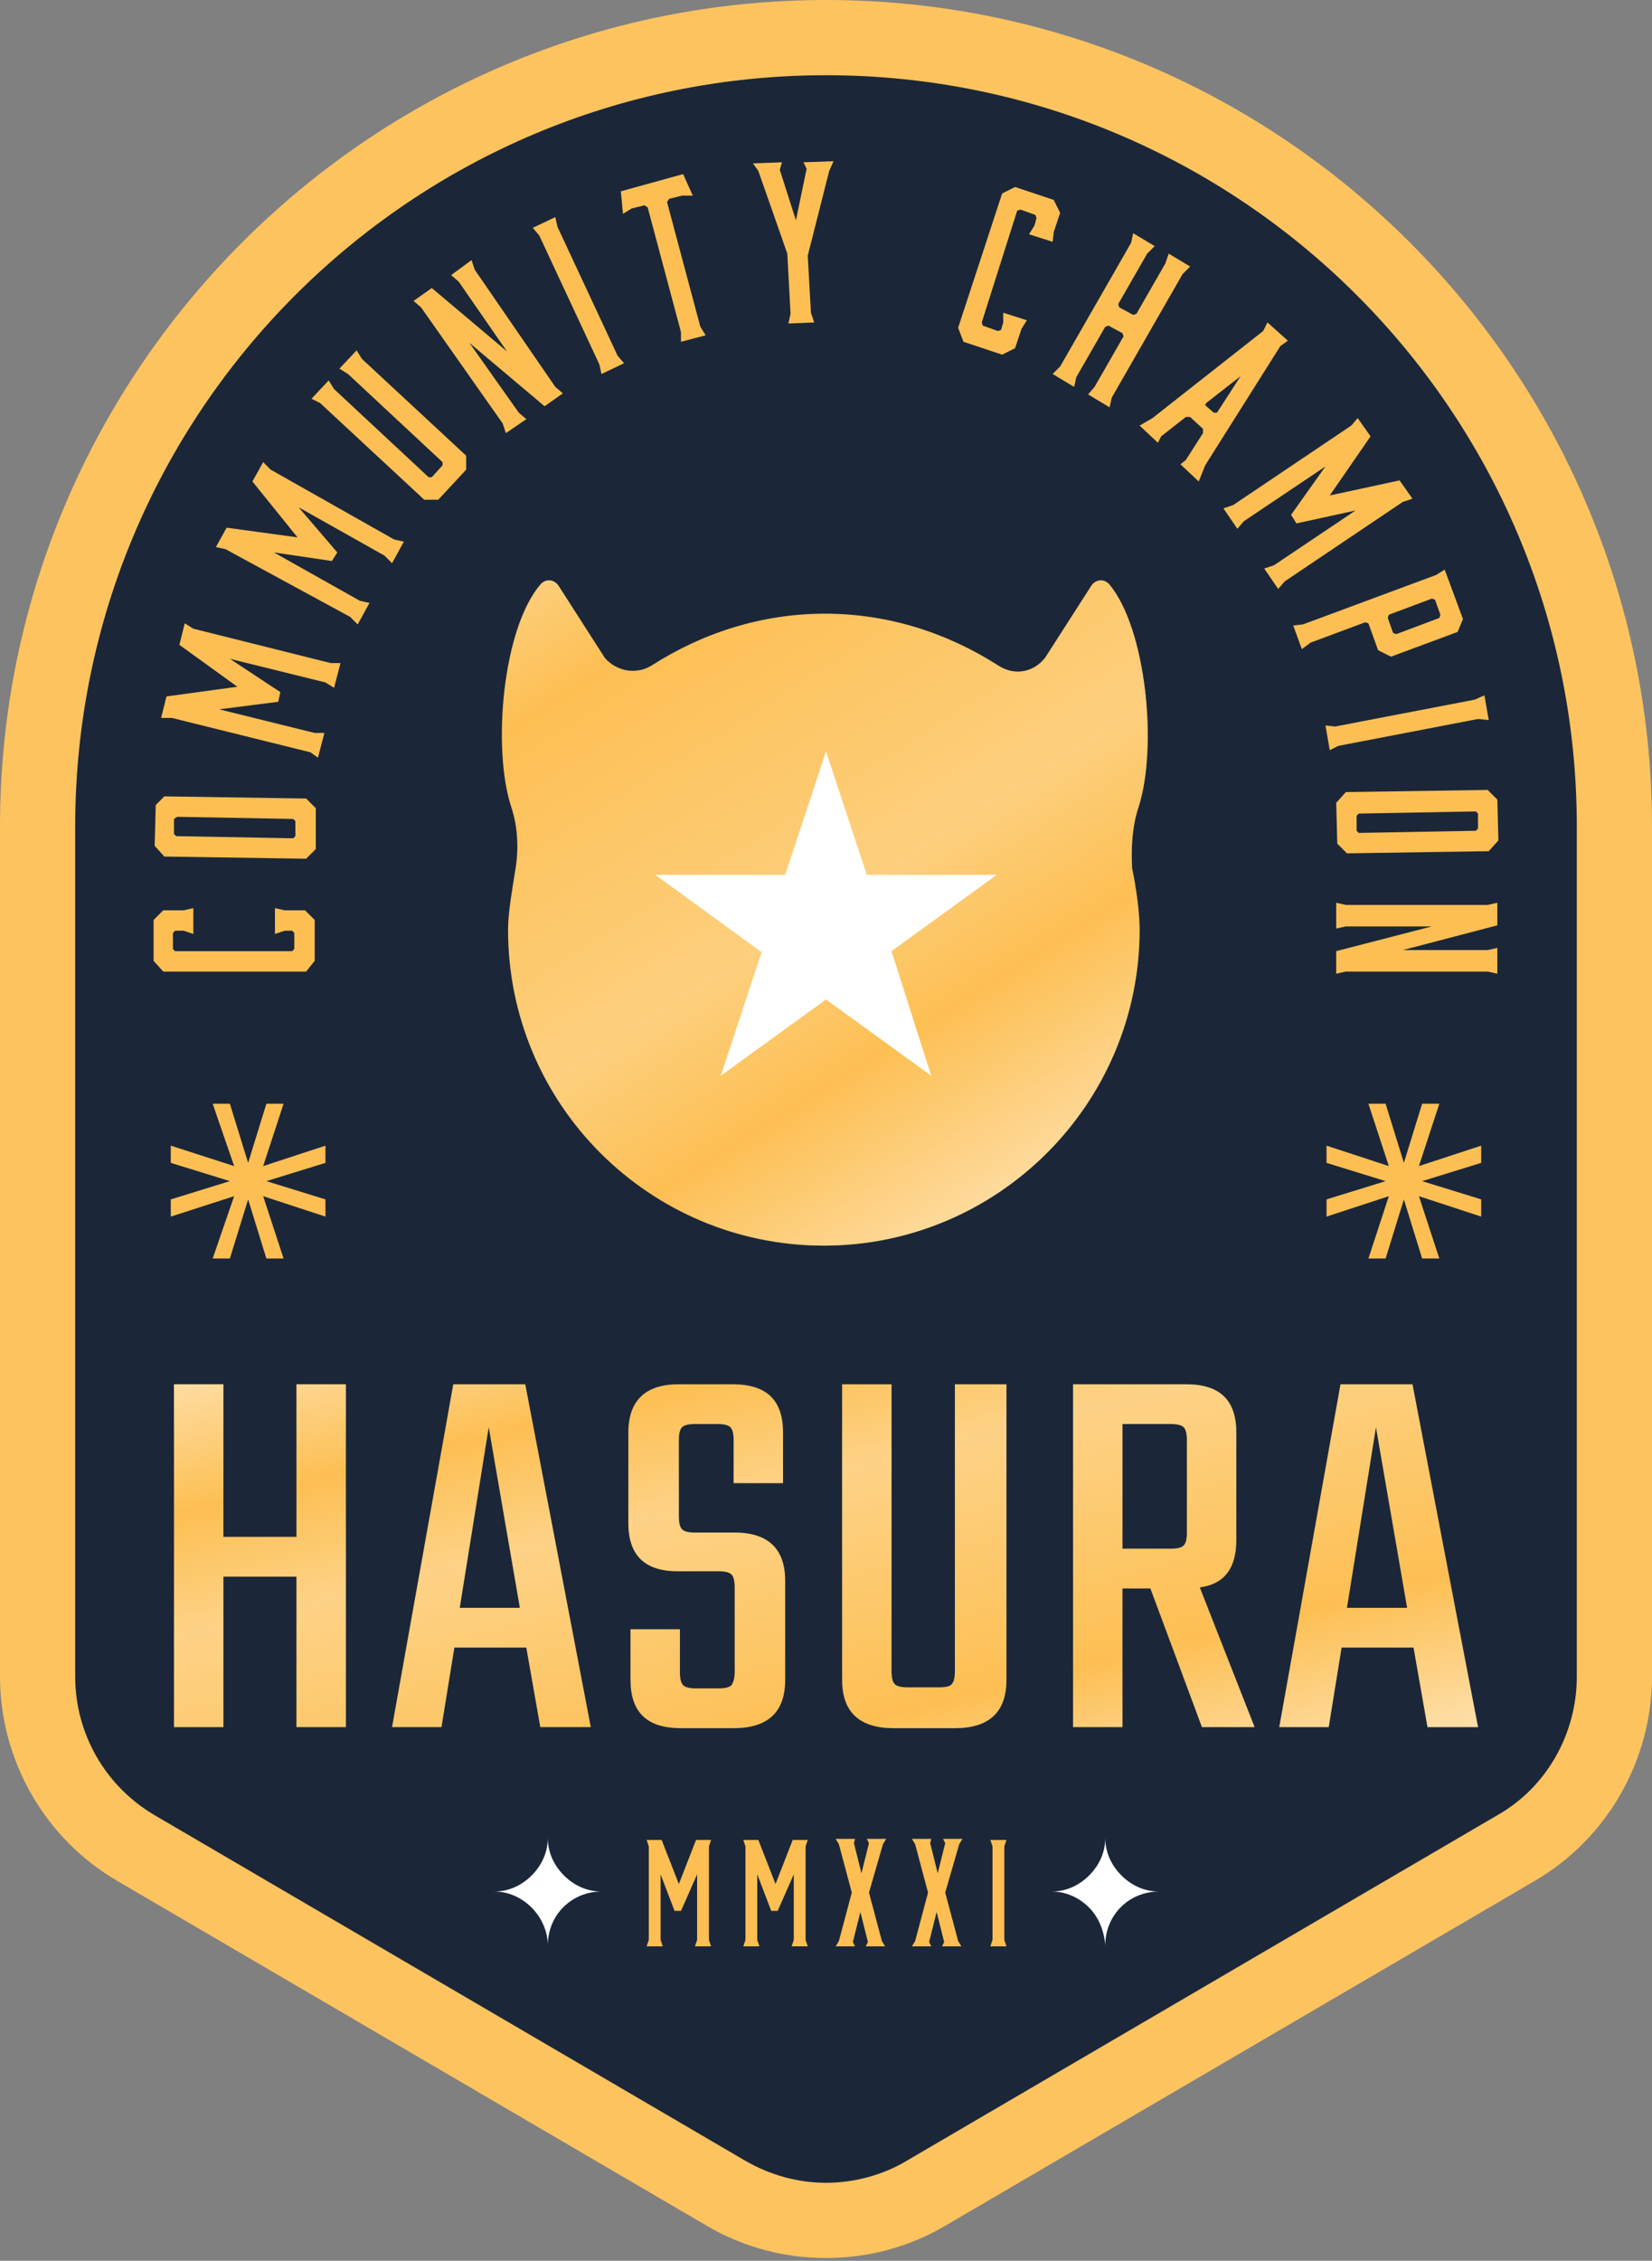 <?xml version="1.0"?>
<svg width="280" height="383" viewBox="0 0 280 383" fill="none" xmlns="http://www.w3.org/2000/svg"><rect x="0" y="0" width="280" height="383" fill="#808080" stroke="none"/> <path d="M140.001 376.163C133.993 376.163 128.167 374.524 123.07 371.611L23.122 313.166C12.927 307.157 6.373 296.051 6.373 284.034V140.015C6.373 66.275 66.269 6.373 140.001 6.373C213.733 6.373 273.629 66.275 273.629 140.015V284.034C273.629 295.869 267.257 307.157 256.88 313.166L156.932 371.429C151.834 374.524 146.008 376.163 140.001 376.163Z" fill="#1B2738"></path> <path d="M140 12.745C210.273 12.745 267.256 69.734 267.256 140.014V284.034C267.256 293.684 262.159 302.787 253.784 307.521L153.836 365.967C149.649 368.516 144.733 369.79 140 369.79C135.267 369.79 130.533 368.516 126.164 365.967L26.216 307.521C17.841 302.605 12.744 293.684 12.744 284.034V140.014C12.744 69.734 69.727 12.745 140 12.745ZM140 0C62.809 0 0 62.815 0 140.014V284.034C0 298.235 7.646 311.527 19.844 318.628L119.792 377.073C125.982 380.714 132.9 382.535 140 382.535C147.1 382.535 154.018 380.714 160.208 377.073L260.156 318.628C272.354 311.527 280 298.235 280 284.034V140.014C280 62.815 217.191 0 140 0Z" fill="#FDC35F"></path> <path d="M51.884 164.594H27.671L26.033 162.774V155.855L27.671 154.216H31.13L32.769 153.852V158.222L31.13 157.676H29.674L29.31 158.04V160.771L29.674 161.135H49.518L49.882 160.771V158.04L49.518 157.676H48.243L46.605 158.222V153.852L48.243 154.216H51.702L53.341 155.855V162.774L51.884 164.594Z" fill="#FDBF53"></path> <path d="M27.853 134.916L51.885 135.28L53.523 136.919V143.838L51.885 145.476L27.853 145.112L26.215 143.291L26.397 136.373L27.853 134.916ZM29.492 138.74V141.289L29.856 141.653L49.7 142.017L50.064 141.653V139.104L49.7 138.74L30.038 138.375L29.492 138.74Z" fill="#FDBF53"></path> <path d="M47.517 117.255L47.153 118.893L37.14 120.168L53.343 124.173H54.981L53.889 128.361L52.614 127.451L29.129 121.624H27.309L28.219 117.983L40.235 116.344L30.404 109.244L31.314 105.602L32.77 106.512L56.073 112.339H57.712L56.62 116.526L55.163 115.616L38.96 111.61L47.517 117.255Z" fill="#FDBF53"></path> <path d="M57.164 93.586L56.253 95.043L46.422 93.586L60.987 101.779L62.625 102.144L60.623 105.785L59.348 104.51L38.23 93.04L36.592 92.676L38.412 89.398L50.428 91.037L42.781 81.569L44.602 78.292L45.876 79.567L66.813 91.401L68.451 91.765L66.448 95.407L65.174 94.132L50.61 85.939L57.164 93.586Z" fill="#FDBF53"></path> <path d="M61.352 60.813L79.012 77.2V79.567L74.278 84.665H71.912L54.252 68.278L52.796 67.55L55.709 64.454L56.619 65.911L72.64 80.841H73.186L75.007 78.838V78.292L58.986 63.362L57.529 62.452L60.442 59.356L61.352 60.813Z" fill="#FDBF53"></path> <path d="M89.206 71.009L85.747 73.376L85.201 71.737L71.365 52.073L70.09 50.981L73.185 48.796L85.929 59.538L77.737 47.703L76.462 46.611L79.921 44.062L80.467 45.701L94.121 65.547L95.396 66.639L92.301 68.824L79.557 58.082L87.932 69.916L89.206 71.009Z" fill="#FDBF53"></path> <path d="M105.771 61.541L101.948 63.362L101.584 61.723L91.389 39.874L90.297 38.6L94.12 36.779L94.484 38.418L104.679 60.267L105.771 61.541Z" fill="#FDBF53"></path> <path d="M117.423 33.138H115.603L113.418 33.684L113.054 34.23L118.698 55.35L119.608 56.807L115.421 57.9V56.261L109.777 35.14L109.231 34.776L107.046 35.322L105.59 36.233L105.226 32.409L115.785 29.496L117.423 33.138Z" fill="#FDBF53"></path> <path d="M137.449 52.984L137.996 54.623L133.626 54.804L133.99 53.166L133.444 42.97L128.529 28.95L127.618 27.676L132.534 27.494L132.17 28.768L134.901 37.325L136.721 28.586L136.175 27.494L141.273 27.311L140.544 28.95L136.903 43.334L137.449 52.984Z" fill="#FDBF53"></path> <path d="M162.393 55.532L169.857 32.773L172.041 31.681L178.595 33.865L179.688 36.05L178.595 39.328L178.413 40.966L174.408 39.692L175.318 38.235L175.683 36.961L175.501 36.415L172.952 35.504L172.406 35.686L166.398 54.622L166.58 55.168L169.129 56.078L169.675 55.896L170.039 54.622V52.983L174.044 54.258L173.134 55.714L172.041 58.992L169.857 60.084L163.303 57.899L162.393 55.532Z" fill="#FDBF53"></path> <path d="M192.069 39.51L195.71 41.695L194.435 42.969L189.52 51.527L189.702 52.073L192.069 53.347L192.615 53.165L197.53 44.608L198.076 42.969L201.718 45.154L200.443 46.428L188.428 67.367L188.063 69.006L184.422 66.821L185.515 65.546L190.43 56.989L190.248 56.443L187.881 55.168L187.335 55.35L182.42 63.907L182.056 65.546L178.415 63.361L179.689 62.087L191.705 41.148L192.069 39.51Z" fill="#FDBF53"></path> <path d="M203.172 81.569L200.077 78.656L200.987 77.928L203.9 73.376V72.648L201.715 70.645H200.987L196.8 73.922L196.254 75.015L193.159 72.102L195.343 70.827L214.095 56.079L214.823 54.623L218.282 57.718L217.008 58.628L204.264 78.838L203.172 81.569ZM204.264 68.642L205.72 69.917H206.267L210.272 63.726L204.446 68.278L204.264 68.642Z" fill="#FDBF53"></path> <path d="M219.739 88.67L218.828 87.214L224.654 79.02L210.818 88.306L209.726 89.581L207.359 86.121L208.997 85.575L229.023 72.102L230.116 70.827L232.3 73.922L225.382 83.936L237.216 81.387L239.4 84.483L237.762 85.029L217.736 98.502L216.644 99.777L214.277 96.317L215.915 95.771L229.752 86.485L219.739 88.67Z" fill="#FDBF53"></path> <path d="M220.65 109.972L219.193 105.967L220.832 105.785L243.407 97.409L244.863 96.499L247.958 104.874L247.048 107.059L235.76 111.247L233.576 110.154L231.937 105.603L231.391 105.421L222.106 108.88L220.65 109.972ZM235.214 104.692L236.124 107.241L236.671 107.423L243.953 104.692L244.135 104.146L243.225 101.597L242.678 101.415L235.396 104.146L235.214 104.692Z" fill="#FDBF53"></path> <path d="M225.382 127.087L224.654 122.899L226.292 123.081L249.959 118.53L251.598 117.801L252.326 121.989L250.506 121.807L226.838 126.359L225.382 127.087Z" fill="#FDBF53"></path> <path d="M252.327 144.201L228.296 144.566L226.658 142.927L226.476 136.008L228.114 134.187L252.145 133.823L253.784 135.462L253.966 142.381L252.327 144.201ZM250.507 140.378V137.829L250.143 137.465L230.299 137.829L229.935 138.193V140.742L230.299 141.106L250.143 140.742L250.507 140.378Z" fill="#FDBF53"></path> <path d="M226.476 157.311V152.941L228.114 153.306H252.145L253.784 152.941V156.765L237.763 160.953H252.145L253.784 160.588V164.958L252.145 164.594H228.114L226.476 164.958V161.135L242.678 156.947H228.114L226.476 157.311Z" fill="#FDBF53"></path> <path d="M50.248 234.51H58.623V292.591H50.248V267.101H37.868V292.591H29.494V234.51H37.868V260.364H50.248V234.51Z" fill="#FDBF53"></path> <path d="M91.575 292.591L89.208 279.118H77.011L74.826 292.591H66.451L76.829 234.51H89.026L100.132 292.591H91.575ZM77.921 272.381H88.116L82.836 241.793L77.921 272.381Z" fill="#FDBF53"></path> <path d="M124.526 283.123V268.922C124.526 267.829 124.344 267.101 123.98 266.737C123.616 266.373 122.887 266.19 121.795 266.19H114.877C109.233 266.19 106.502 263.459 106.502 257.997V242.703C106.502 237.241 109.415 234.51 115.059 234.51H124.162C129.987 234.51 132.718 237.241 132.718 242.703V251.26H124.344V243.978C124.344 242.885 124.162 242.157 123.798 241.793C123.434 241.429 122.705 241.246 121.613 241.246H117.79C116.697 241.246 115.969 241.429 115.605 241.793C115.241 242.157 115.059 242.885 115.059 243.978V256.905C115.059 257.997 115.241 258.725 115.605 259.09C115.969 259.454 116.697 259.636 117.79 259.636H124.526C130.17 259.636 133.082 262.367 133.082 267.829V284.58C133.082 290.042 130.17 292.773 124.344 292.773H115.423C109.597 292.773 106.867 290.042 106.867 284.58V276.022H115.241V283.305C115.241 284.398 115.423 285.126 115.787 285.49C116.151 285.854 116.88 286.036 117.972 286.036H121.795C122.887 286.036 123.616 285.854 123.98 285.49C124.344 284.944 124.526 284.216 124.526 283.123Z" fill="#FDBF53"></path> <path d="M162.212 234.51H170.586V284.58C170.586 290.042 167.673 292.773 161.847 292.773H151.47C145.645 292.773 142.732 290.042 142.732 284.58V234.51H151.106V283.123C151.106 284.216 151.288 284.944 151.652 285.308C152.016 285.672 152.745 285.854 153.837 285.854H159.117C160.209 285.854 161.119 285.672 161.301 285.308C161.665 284.944 161.847 284.216 161.847 283.123V234.51H162.212Z" fill="#FDBF53"></path> <path d="M190.248 269.104V292.591H181.873V234.51H200.989C206.815 234.51 209.545 237.241 209.545 242.703V260.91C209.545 265.644 207.543 268.375 203.355 268.922L212.64 292.591H203.72L194.981 269.104H190.248ZM190.248 241.246V262.367H198.44C199.532 262.367 200.261 262.185 200.625 261.821C200.989 261.457 201.171 260.728 201.171 259.636V243.978C201.171 242.885 200.989 242.157 200.625 241.793C200.261 241.429 199.532 241.246 198.44 241.246H190.248Z" fill="#FDBF53"></path> <path d="M241.952 292.591L239.586 279.118H227.388L225.203 292.591H216.829L227.206 234.51H239.404L250.509 292.591H241.952ZM228.298 272.381H238.493L233.214 241.793L228.298 272.381Z" fill="#FDBF53"></path> <path d="M251.053 194.09L240.494 197.549L243.953 186.989H241.04L237.945 197.003L234.85 186.989H231.937L235.396 197.549L224.837 194.09V197.003L234.85 200.098L224.837 203.193V206.106L235.396 202.647L231.937 213.207H234.85L237.945 203.193L241.04 213.207H243.953L240.494 202.647L251.053 206.106V203.193L241.04 200.098L251.053 197.003V194.09Z" fill="#FDBF53"></path> <path d="M55.163 194.09L44.604 197.549L48.063 186.989H45.15L42.055 197.003L38.96 186.989H36.047L39.688 197.549L28.947 194.09V197.003L38.96 200.098L28.947 203.193V206.106L39.688 202.647L36.047 213.207H38.96L42.055 203.193L45.15 213.207H48.063L44.604 202.647L55.163 206.106V203.193L45.15 200.098L55.163 197.003V194.09Z" fill="#FDBF53"></path> <path d="M90.118 323.18C88.48 321.541 86.295 320.449 83.747 320.449C86.295 320.449 88.48 319.356 90.118 317.718C91.757 316.079 92.849 313.894 92.849 311.345C92.849 313.894 93.942 316.079 95.58 317.718C97.219 319.356 99.403 320.449 101.952 320.449C96.855 320.449 92.849 324.454 92.849 329.552C92.849 327.186 91.757 324.819 90.118 323.18Z" fill="white"></path> <path d="M184.604 323.179C182.966 321.541 180.781 320.448 178.232 320.448C180.781 320.448 182.966 319.356 184.604 317.717C186.243 316.079 187.335 313.894 187.335 311.345C187.335 313.894 188.427 316.079 190.066 317.717C191.704 319.356 193.889 320.448 196.438 320.448C191.34 320.448 187.335 324.454 187.335 329.552C187.153 327.185 186.243 324.818 184.604 323.179Z" fill="white"></path> <path d="M115.424 323.728H114.332L111.965 317.537V328.644L112.329 329.736H109.599L109.963 328.644V312.803L109.599 311.711H112.147L115.06 319.176L117.973 311.711H120.522L120.158 312.803V328.644L120.522 329.736H117.791L118.155 328.644V317.537L115.424 323.728Z" fill="#FDBF53"></path> <path d="M131.809 323.725H130.717L128.35 317.534V328.641L128.714 329.733H125.984L126.348 328.641V312.8L125.984 311.708H128.532L131.445 319.173L134.358 311.708H136.907L136.543 312.8V328.641L136.907 329.733H134.176L134.54 328.641V317.534L131.809 323.725Z" fill="#FDBF53"></path> <path d="M147.285 320.63L149.469 328.823L150.016 329.734H146.739L147.103 329.005L145.828 323.907L144.554 329.005L144.918 329.734H141.641L142.187 328.823L144.372 320.63L142.187 312.437L141.641 311.526H144.918L144.736 312.255L146.01 317.353L147.285 312.255L146.921 311.526H150.198L149.651 312.437L147.285 320.63Z" fill="#FDBF53"></path> <path d="M160.209 320.63L162.394 328.823L162.94 329.734H159.663L160.027 329.005L158.753 323.907L157.478 329.005L157.842 329.734H154.565L155.112 328.823L157.296 320.63L155.112 312.437L154.565 311.526H157.842L157.66 312.255L158.935 317.353L160.209 312.255L159.845 311.526H163.122L162.576 312.437L160.209 320.63Z" fill="#FDBF53"></path> <path d="M170.587 329.733H167.856L168.221 328.641V312.8L167.856 311.708H170.587L170.223 312.8V328.641L170.587 329.733Z" fill="#FDBF53"></path> <path d="M174.045 124.902H109.416V189.538H174.045V124.902Z" fill="white"></path> <path d="M192.978 136.737C196.255 126.541 194.253 106.513 188.063 99.048C187.153 97.956 185.696 98.138 184.968 99.23L177.14 111.429C175.137 113.978 171.86 114.524 169.129 112.703C160.573 107.241 150.56 103.964 139.818 103.964C129.077 103.964 119.064 107.241 110.508 112.703C107.959 114.342 104.5 113.796 102.497 111.429L94.669 99.23C93.941 98.138 92.484 97.956 91.574 99.048C85.202 106.513 83.382 126.723 86.659 136.737C87.751 140.014 87.933 143.656 87.387 147.115C86.841 150.575 86.112 154.58 86.112 157.493C86.112 187.171 110.144 211.023 139.636 211.023C169.129 211.023 193.16 186.989 193.16 157.493C193.16 154.58 192.614 150.575 191.886 147.115C191.704 143.656 191.886 140.014 192.978 136.737ZM157.842 182.255L140.001 169.328L122.159 182.255L129.077 161.317L111.054 148.208H133.082L140.001 127.269L146.919 148.208H168.947L151.106 161.135L157.842 182.255Z" fill="#FDBF53"></path> <path d="M192.978 136.737C196.255 126.541 194.253 106.513 188.063 99.048C187.153 97.956 185.696 98.138 184.968 99.23L177.14 111.429C175.137 113.978 171.86 114.524 169.129 112.703C160.573 107.241 150.56 103.964 139.818 103.964C129.077 103.964 119.064 107.241 110.508 112.703C107.959 114.342 104.5 113.796 102.497 111.429L94.669 99.23C93.941 98.138 92.484 97.956 91.574 99.048C85.202 106.513 83.382 126.723 86.659 136.737C87.751 140.014 87.933 143.656 87.387 147.115C86.841 150.575 86.112 154.58 86.112 157.493C86.112 187.171 110.144 211.023 139.636 211.023C169.129 211.023 193.16 186.989 193.16 157.493C193.16 154.58 192.614 150.575 191.886 147.115C191.704 143.656 191.886 140.014 192.978 136.737ZM157.842 182.255L140.001 169.328L122.159 182.255L129.077 161.317L111.054 148.208H133.082L140.001 127.269L146.919 148.208H168.947L151.106 161.135L157.842 182.255Z" fill="url(#paint0_linear_307_474)" fill-opacity="0.5"></path> <path d="M50.248 234.51H58.623V292.591H50.248V267.101H37.868V292.591H29.494V234.51H37.868V260.365H50.248V234.51ZM91.575 292.591L89.208 279.118H77.01L74.826 292.591H66.451L76.828 234.51H89.026L100.131 292.591H91.575ZM77.92 272.381H88.115L82.836 241.793L77.92 272.381ZM124.526 283.124V268.922C124.526 267.83 124.344 267.101 123.98 266.737C123.616 266.373 122.888 266.191 121.796 266.191H114.878C109.234 266.191 106.503 263.46 106.503 257.998V242.704C106.503 237.241 109.416 234.51 115.06 234.51H124.162C129.988 234.51 132.719 237.241 132.719 242.704V251.261H124.344V243.978C124.344 242.886 124.162 242.157 123.798 241.793C123.434 241.429 122.706 241.247 121.614 241.247H117.79C116.698 241.247 115.97 241.429 115.606 241.793C115.242 242.157 115.06 242.886 115.06 243.978V256.905C115.06 257.998 115.242 258.726 115.606 259.09C115.97 259.454 116.698 259.636 117.79 259.636H124.526C130.17 259.636 133.083 262.367 133.083 267.83V284.58C133.083 290.042 130.17 292.774 124.344 292.774H115.424C109.598 292.774 106.867 290.042 106.867 284.58V276.023H115.242V283.306C115.242 284.398 115.424 285.127 115.788 285.491C116.152 285.855 116.88 286.037 117.972 286.037H121.796C122.888 286.037 123.616 285.855 123.98 285.491C124.344 284.944 124.526 284.216 124.526 283.124ZM162.212 234.51H170.586V284.58C170.586 290.042 167.673 292.774 161.848 292.774H151.47C145.645 292.774 142.732 290.042 142.732 284.58V234.51H151.106V283.124C151.106 284.216 151.288 284.944 151.653 285.309C152.017 285.673 152.745 285.855 153.837 285.855H159.117C160.209 285.855 161.119 285.673 161.301 285.309C161.666 284.944 161.848 284.216 161.848 283.124V234.51H162.212ZM190.248 269.104V292.591H181.874V234.51H200.989C206.815 234.51 209.546 237.241 209.546 242.704V260.911C209.546 265.645 207.543 268.376 203.356 268.922L212.641 292.591H203.72L194.982 269.104H190.248ZM190.248 241.247V262.367H198.441C199.533 262.367 200.261 262.185 200.625 261.821C200.989 261.457 201.171 260.729 201.171 259.636V243.978C201.171 242.886 200.989 242.157 200.625 241.793C200.261 241.429 199.533 241.247 198.441 241.247H190.248ZM241.952 292.591L239.585 279.118H227.387L225.203 292.591H216.828L227.205 234.51H239.403L250.508 292.591H241.952ZM228.298 272.381H238.493L233.213 241.793L228.298 272.381Z" fill="url(#paint1_linear_307_474)" fill-opacity="0.6"></path> <defs> <linearGradient id="paint0_linear_307_474" x1="196.163" y1="229.207" x2="99.96" y2="76.929" gradientUnits="userSpaceOnUse"> <stop offset="0.177" stop-color="white"></stop> <stop offset="0.378" stop-color="white" stop-opacity="0"></stop> <stop offset="0.501" stop-color="white" stop-opacity="0.429"></stop> <stop offset="0.521" stop-color="white" stop-opacity="0.5"></stop> <stop offset="0.558" stop-color="white" stop-opacity="0.439"></stop> <stop offset="0.823" stop-color="white" stop-opacity="0"></stop> <stop offset="1" stop-color="white" stop-opacity="0.8"></stop> </linearGradient> <linearGradient id="paint1_linear_307_474" x1="113.83" y1="181.053" x2="147.747" y2="316.706" gradientUnits="userSpaceOnUse"> <stop offset="0.177" stop-color="white"></stop> <stop offset="0.378" stop-color="white" stop-opacity="0"></stop> <stop offset="0.501" stop-color="white" stop-opacity="0.429"></stop> <stop offset="0.521" stop-color="white" stop-opacity="0.5"></stop> <stop offset="0.558" stop-color="white" stop-opacity="0.439"></stop> <stop offset="0.823" stop-color="white" stop-opacity="0"></stop> <stop offset="1" stop-color="white" stop-opacity="0.8"></stop> </linearGradient> </defs> </svg> 